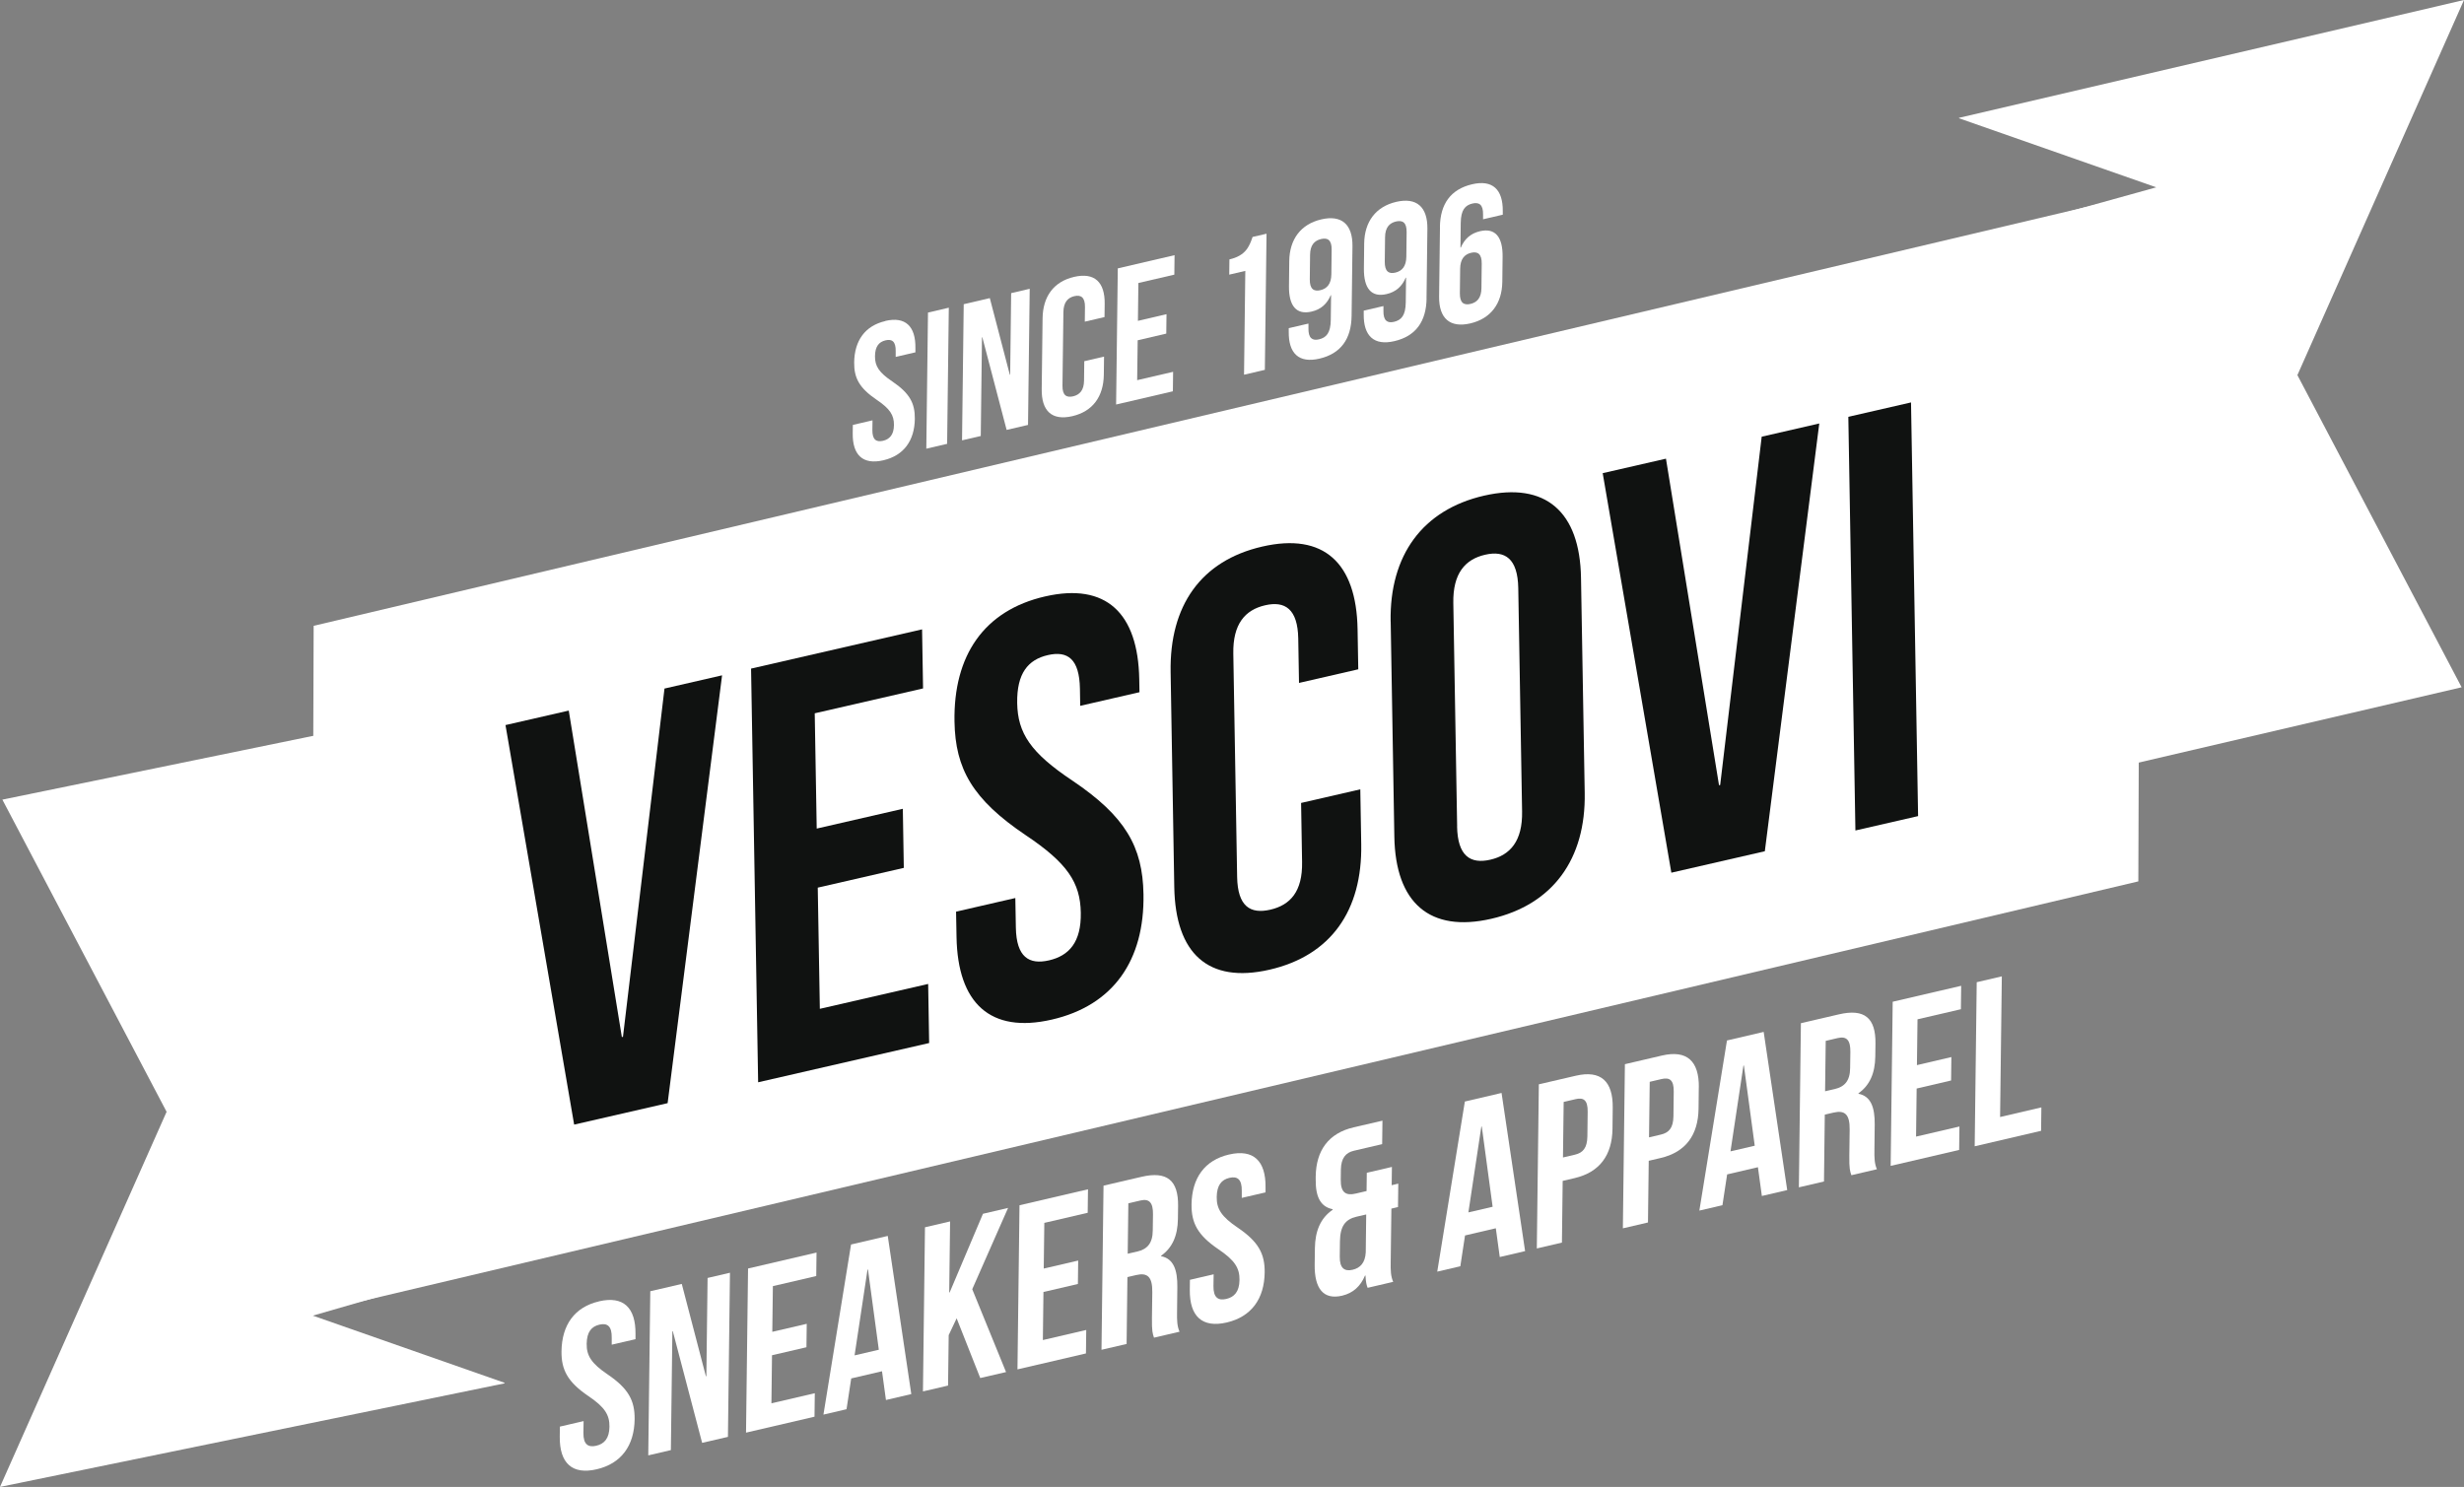 <?xml version="1.0" encoding="UTF-8"?><svg id="a" xmlns="http://www.w3.org/2000/svg" viewBox="0 0 424.91 256.46"><rect x="0" y="0" width="424.91" height="256.46" fill="#808080" stroke="none"/><defs><style>.b{fill:#fff;}.c{fill:#101211;}</style></defs><g><g><polygon class="b" points="53.95 226.92 87.06 217.36 87.41 120.06 .41 137.92 28.73 191.76 0 256.46 87 238.6 87 238.5 53.95 226.92"/><polygon class="b" points="424.91 0 337.83 20.32 337.83 20.4 371.84 32.31 337.54 41.84 337.42 138.85 424.5 118.54 396.18 64.7 424.91 0"/><polygon class="b" points="368.75 152.02 53.68 226.48 54.09 107.94 369.16 33.48 368.75 152.02"/><polygon class="b" points="353.46 47.53 353.46 145.3 70.37 212.19 70.37 114.43 353.46 47.53"/></g><g><polygon class="b" points="68.8 188.78 108.55 177.75 68.8 186.4 68.8 188.78"/><polygon class="b" points="68.8 192.42 108.55 181.39 68.8 190.04 68.8 192.42"/><polygon class="b" points="68.8 185.15 108.55 174.12 68.8 182.77 68.8 185.15"/><polygon class="b" points="68.8 170.62 108.55 159.6 68.8 168.25 68.8 170.62"/><polygon class="b" points="68.8 174.26 108.55 163.23 68.8 171.88 68.8 174.26"/><polygon class="b" points="68.8 177.89 108.55 166.86 68.8 175.51 68.8 177.89"/><polygon class="b" points="68.8 181.52 108.55 170.49 68.8 179.14 68.8 181.52"/><polygon class="b" points="68.8 196.05 108.55 185.02 68.8 193.67 68.8 196.05"/><polygon class="b" points="68.8 214.2 108.55 203.17 68.8 211.82 68.8 214.2"/><polygon class="b" points="68.8 217.84 108.55 206.81 68.8 215.46 68.8 217.84"/><polygon class="b" points="68.8 110.14 68.8 112.52 108.55 101.5 68.8 110.14"/><polygon class="b" points="68.8 203.31 108.55 192.28 68.8 200.93 68.8 203.31"/><polygon class="b" points="68.8 210.57 108.55 199.54 68.8 208.19 68.8 210.57"/><polygon class="b" points="68.8 199.68 108.55 188.65 68.8 197.3 68.8 199.68"/><polygon class="b" points="68.8 206.94 108.55 195.91 68.8 204.56 68.8 206.94"/><polygon class="b" points="68.8 130.68 108.55 119.65 68.8 128.3 68.8 130.68"/><polygon class="b" points="68.8 127.05 108.55 116.02 68.8 124.67 68.8 127.05"/><polygon class="b" points="68.8 137.94 108.55 126.91 68.8 135.56 68.8 137.94"/><polygon class="b" points="68.8 134.31 108.55 123.28 68.8 131.93 68.8 134.31"/><polygon class="b" points="68.8 116.15 108.55 105.13 68.8 113.77 68.8 116.15"/><polygon class="b" points="68.8 166.99 108.55 155.97 68.8 164.61 68.8 166.99"/><polygon class="b" points="68.8 119.78 108.55 108.76 68.8 117.4 68.8 119.78"/><polygon class="b" points="68.8 123.42 108.55 112.39 68.8 121.03 68.8 123.42"/><polygon class="b" points="68.8 159.73 108.55 148.7 68.8 157.35 68.8 159.73"/><polygon class="b" points="68.8 156.1 108.55 145.07 68.8 153.72 68.8 156.1"/><polygon class="b" points="68.8 163.36 108.55 152.33 68.8 160.98 68.8 163.36"/><polygon class="b" points="68.8 145.2 108.55 134.18 68.8 142.83 68.8 145.2"/><polygon class="b" points="68.8 141.57 108.55 130.54 68.8 139.19 68.8 141.57"/><polygon class="b" points="68.8 152.47 108.55 141.44 68.8 150.09 68.8 152.47"/><polygon class="b" points="68.8 148.84 108.55 137.81 68.8 146.45 68.8 148.84"/></g><g><polygon class="b" points="356.88 70.85 316.96 81.83 356.88 73.22 356.88 70.85"/><polygon class="b" points="356.88 67.21 316.96 78.19 356.88 69.59 356.88 67.21"/><polygon class="b" points="356.88 74.48 316.96 85.46 356.88 76.86 356.88 74.48"/><polygon class="b" points="356.88 89.01 316.96 99.98 356.88 91.38 356.88 89.01"/><polygon class="b" points="356.88 85.37 316.96 96.35 356.88 87.75 356.88 85.37"/><polygon class="b" points="356.88 81.74 316.96 92.72 356.88 84.12 356.88 81.74"/><polygon class="b" points="356.88 78.11 316.96 89.09 356.88 80.49 356.88 78.11"/><polygon class="b" points="356.88 63.59 316.96 74.56 356.88 65.96 356.88 63.59"/><polygon class="b" points="356.88 45.42 316.96 56.41 356.88 47.8 356.88 45.42"/><polygon class="b" points="356.88 41.79 316.96 52.77 356.88 44.17 356.88 41.79"/><polygon class="b" points="356.88 149.49 356.88 147.11 316.96 158.08 356.88 149.49"/><polygon class="b" points="356.88 56.32 316.96 67.3 356.88 58.7 356.88 56.32"/><polygon class="b" points="356.88 49.06 316.96 60.03 356.88 51.44 356.88 49.06"/><polygon class="b" points="356.88 59.95 316.96 70.93 356.88 62.33 356.88 59.95"/><polygon class="b" points="356.88 52.69 316.96 63.67 356.88 55.07 356.88 52.69"/><polygon class="b" points="356.88 128.95 316.96 139.93 356.88 131.33 356.88 128.95"/><polygon class="b" points="356.88 132.58 316.96 143.56 356.88 134.96 356.88 132.58"/><polygon class="b" points="356.88 121.69 316.96 132.67 356.88 124.07 356.88 121.69"/><polygon class="b" points="356.88 125.32 316.96 136.3 356.88 127.7 356.88 125.32"/><polygon class="b" points="356.88 143.48 316.96 154.45 356.88 145.86 356.88 143.48"/><polygon class="b" points="356.88 92.64 316.96 103.61 356.88 95.02 356.88 92.64"/><polygon class="b" points="356.88 139.85 316.96 150.82 356.88 142.23 356.88 139.85"/><polygon class="b" points="356.88 136.21 316.96 147.19 356.88 138.59 356.88 136.21"/><polygon class="b" points="356.88 99.9 316.96 110.88 356.88 102.28 356.88 99.9"/><polygon class="b" points="356.88 103.53 316.96 114.51 356.88 105.91 356.88 103.53"/><polygon class="b" points="356.88 96.27 316.96 107.25 356.88 98.64 356.88 96.27"/><polygon class="b" points="356.88 114.43 316.96 125.4 356.88 116.8 356.88 114.43"/><polygon class="b" points="356.88 118.06 316.96 129.03 356.88 120.44 356.88 118.06"/><polygon class="b" points="356.88 107.16 316.96 118.14 356.88 109.54 356.88 107.16"/><polygon class="b" points="356.88 110.79 316.96 121.77 356.88 113.17 356.88 110.79"/></g></g><g><path class="b" d="M103.3,224.45c4.21-.98,6.34,1.1,6.29,5.64v.89l-4.1,.95v-1.17c.04-2.02-.74-2.61-2.12-2.29-1.38,.32-2.17,1.27-2.2,3.3-.03,2.06,.82,3.4,3.62,5.29,3.58,2.43,4.69,4.51,4.65,7.74-.06,4.53-2.29,7.63-6.54,8.62-4.25,.99-6.42-1.08-6.37-5.62l.02-1.74,4.09-.95-.03,2.02c-.03,2.02,.83,2.55,2.21,2.23,1.38-.32,2.25-1.25,2.28-3.27,.03-2.06-.82-3.4-3.62-5.29-3.58-2.43-4.69-4.51-4.65-7.74,.06-4.53,2.25-7.62,6.46-8.6Z"/><path class="b" d="M116.03,229.59l-.08,.02-.26,20.5-3.9,.91,.35-28.31,5.43-1.26,4.16,15.93,.08-.02,.21-16.94,3.86-.9-.35,28.31-4.45,1.03-5.06-19.27Z"/><path class="b" d="M133.18,229.71l5.94-1.38-.05,4.04-5.94,1.38-.1,8.29,7.48-1.74-.05,4.05-11.81,2.75,.35-28.31,11.81-2.75-.05,4.05-7.48,1.74-.1,7.89Z"/><path class="b" d="M157.15,240.45l-4.37,1.02-.68-4.96-5.31,1.24-.81,5.31-3.98,.93,4.76-29.34,6.33-1.48,4.06,27.28Zm-9.77-6.68l4.17-.97-1.87-13.84-.08,.02-2.23,14.79Z"/><path class="b" d="M164.97,227.38l-1.37,2.9-.11,8.7-4.33,1.01,.35-28.31,4.33-1.01-.15,12.26,.08-.02,5.74-13.56,4.33-1.01-6.18,14.02,5.83,14.29-4.45,1.03-4.07-10.3Z"/><path class="b" d="M179.99,218.8l5.94-1.38-.05,4.04-5.94,1.38-.1,8.29,7.48-1.74-.05,4.05-11.81,2.75,.35-28.31,11.81-2.75-.05,4.05-7.48,1.74-.1,7.88Z"/><path class="b" d="M199,230.7c-.23-.67-.38-1.08-.35-3.39l.06-4.45c.03-2.63-.82-3.4-2.79-2.94l-1.5,.35-.14,11.53-4.33,1.01,.35-28.31,6.53-1.52c4.48-1.05,6.38,.65,6.33,5.02l-.03,2.23c-.04,2.91-.96,4.98-2.9,6.36v.08c2.15,.42,2.83,2.36,2.8,5.32l-.05,4.37c-.02,1.38,.01,2.38,.43,3.33l-4.41,1.03Zm-4.42-23.16l-.11,8.7,1.69-.39c1.61-.38,2.61-1.34,2.63-3.6l.04-2.79c.03-2.02-.63-2.76-2.17-2.4l-2.09,.49Z"/><path class="b" d="M211.95,199.13c4.21-.98,6.34,1.1,6.29,5.64v.89l-4.1,.95v-1.17c.04-2.02-.74-2.61-2.12-2.29-1.38,.32-2.17,1.27-2.2,3.3-.03,2.06,.82,3.4,3.62,5.29,3.58,2.43,4.69,4.51,4.65,7.74-.06,4.53-2.29,7.63-6.54,8.62-4.25,.99-6.42-1.08-6.37-5.62l.02-1.74,4.09-.95-.03,2.02c-.03,2.02,.83,2.55,2.21,2.23,1.38-.32,2.25-1.25,2.28-3.27,.03-2.06-.82-3.4-3.62-5.29-3.58-2.43-4.69-4.51-4.65-7.75,.06-4.53,2.25-7.62,6.46-8.6Z"/><path class="b" d="M229.81,208.64v-.08c-2.04-.41-2.95-2.05-2.92-5.09v-.53c.06-4.53,2.22-7.49,6.55-8.5l4.96-1.15-.05,4.05-4.88,1.14c-1.38,.32-2.21,1.24-2.24,3.27l-.02,1.74c-.03,2.26,.94,2.76,2.56,2.38l1.89-.44,.04-3.15,4.33-1.01-.04,3.15,1.14-.27-.05,4.04-1.14,.27-.12,9.3c-.02,1.38,.01,2.38,.43,3.33l-4.41,1.03c-.19-.52-.3-.9-.37-2.13l-.08,.02c-.77,1.83-2.04,3.02-3.96,3.47-3.19,.74-4.77-1.19-4.72-5.35l.04-2.87c.04-2.87,.93-5.14,3.06-6.6Zm3.44,10.37c1.3-.3,2.17-1.19,2.27-2.99l.08-6.55-1.65,.38c-1.97,.46-2.84,1.64-2.88,4.26l-.03,2.63c-.03,2.02,.83,2.59,2.21,2.27Z"/><path class="b" d="M263,215.79l-4.37,1.02-.68-4.96-5.31,1.24-.81,5.31-3.98,.93,4.76-29.34,6.33-1.48,4.06,27.28Zm-9.77-6.68l4.17-.97-1.87-13.84-.08,.02-2.23,14.79Z"/><path class="b" d="M278.11,191.02l-.04,3.68c-.06,4.53-2.21,7.49-6.54,8.5l-2.05,.48-.13,10.64-4.33,1.01,.35-28.31,6.37-1.48c4.33-1.01,6.42,.96,6.37,5.49Zm-8.46-.97l-.12,9.59,2.05-.48c1.38-.32,2.13-1.14,2.16-3.17l.05-4.24c.03-2.02-.72-2.5-2.09-2.17l-2.05,.48Z"/><path class="b" d="M292.95,187.55l-.04,3.68c-.06,4.52-2.21,7.49-6.54,8.5l-2.05,.48-.13,10.64-4.33,1.01,.35-28.31,6.38-1.49c4.33-1.01,6.42,.96,6.37,5.49Zm-8.46-.97l-.12,9.59,2.05-.48c1.38-.32,2.13-1.14,2.16-3.16l.05-4.25c.03-2.02-.72-2.49-2.09-2.17l-2.05,.48Z"/><path class="b" d="M308.2,205.26l-4.37,1.02-.68-4.96-5.31,1.24-.81,5.31-3.98,.93,4.76-29.34,6.33-1.48,4.06,27.28Zm-9.77-6.68l4.17-.97-1.87-13.84-.08,.02-2.23,14.79Z"/><path class="b" d="M319.26,202.68c-.23-.67-.38-1.08-.35-3.39l.06-4.45c.03-2.63-.82-3.4-2.79-2.94l-1.5,.35-.14,11.53-4.33,1.01,.35-28.31,6.53-1.52c4.48-1.05,6.38,.65,6.33,5.02l-.03,2.23c-.04,2.91-.96,4.98-2.9,6.36v.08c2.15,.42,2.83,2.36,2.8,5.32l-.05,4.37c-.02,1.38,.01,2.38,.43,3.33l-4.41,1.03Zm-4.42-23.16l-.11,8.7,1.69-.39c1.61-.38,2.61-1.34,2.63-3.6l.04-2.79c.03-2.02-.63-2.76-2.17-2.4l-2.09,.49Z"/><path class="b" d="M330.57,183.71l5.94-1.39-.05,4.04-5.94,1.39-.1,8.29,7.48-1.74-.05,4.04-11.81,2.75,.35-28.31,11.81-2.75-.05,4.04-7.48,1.74-.1,7.89Z"/><path class="b" d="M340.88,169.41l4.33-1.01-.3,24.26,7.12-1.66-.05,4.04-11.45,2.67,.35-28.31Z"/></g><g><path class="b" d="M152.65,55.36c3.49-.82,5.26,.91,5.21,4.67v.74l-3.4,.79v-.97c.03-1.68-.61-2.16-1.75-1.89s-1.8,1.05-1.82,2.73c-.02,1.71,.68,2.82,3.01,4.38,2.97,2.02,3.89,3.74,3.86,6.43-.05,3.76-1.9,6.33-5.43,7.15s-5.33-.9-5.28-4.66l.02-1.44,3.39-.79-.02,1.68c-.02,1.68,.69,2.11,1.83,1.85,1.14-.27,1.87-1.04,1.89-2.71,.02-1.71-.68-2.82-3-4.38-2.97-2.02-3.89-3.74-3.86-6.43,.05-3.75,1.87-6.32,5.36-7.13Z"/><path class="b" d="M160.03,53.91l3.59-.84-.29,23.48-3.59,.84,.29-23.48Z"/><path class="b" d="M169.41,58.17l-.07,.02-.21,17.01-3.23,.75,.29-23.48,4.5-1.05,3.45,13.21h.06l.17-14.07,3.2-.75-.29,23.48-3.69,.86-4.19-15.98Z"/><path class="b" d="M190.39,61.51l-.04,3.12c-.05,3.76-1.9,6.33-5.43,7.15s-5.33-.9-5.28-4.66l.15-12.21c.05-3.75,1.9-6.33,5.43-7.15s5.33,.9,5.28,4.65l-.03,2.28-3.4,.79,.03-2.52c.02-1.68-.69-2.14-1.83-1.88s-1.87,1.07-1.89,2.75l-.16,12.68c-.02,1.68,.69,2.11,1.83,1.85,1.14-.27,1.87-1.04,1.89-2.71l.04-3.35,3.4-.79Z"/><path class="b" d="M196.23,55.34l4.93-1.15-.04,3.35-4.93,1.15-.09,6.88,6.2-1.44-.04,3.36-9.79,2.28,.29-23.48,9.79-2.28-.04,3.36-6.2,1.44-.08,6.54Z"/><path class="b" d="M212.02,44.74c2.77-.65,3.41-2.17,3.98-3.87l2.41-.56-.29,23.48-3.59,.84,.22-17.91-2.77,.65,.03-2.61Z"/><path class="b" d="M233.08,54.48c-.05,3.96-1.84,6.52-5.56,7.38-3.53,.82-5.33-.9-5.28-4.66v-.6l3.4-.79v.84c-.03,1.68,.68,2.15,1.82,1.88,1.27-.3,2-1.1,2.03-3.35l.05-4.26h-.06c-.64,1.5-1.69,2.45-3.29,2.82-2.64,.62-3.96-.98-3.91-4.44l.05-4.29c.05-3.75,2-6.35,5.52-7.17,3.52-.82,5.42,.87,5.38,4.63l-.15,12.01Zm-3.49-7.18l.05-4.23c.02-1.68-.69-2.11-1.83-1.84-1.14,.27-1.87,1.04-1.89,2.71l-.05,4.23c-.02,1.68,.69,2.15,1.83,1.88,1.14-.27,1.87-1.07,1.89-2.75Z"/><path class="b" d="M246.01,51.46c-.05,3.96-1.84,6.52-5.56,7.38-3.52,.82-5.33-.9-5.28-4.66v-.6l3.4-.79v.84c-.03,1.68,.68,2.15,1.82,1.88,1.27-.3,2-1.1,2.03-3.35l.05-4.26h-.06c-.64,1.5-1.69,2.45-3.29,2.82-2.64,.62-3.96-.98-3.92-4.44l.05-4.29c.05-3.75,2-6.35,5.52-7.17,3.53-.82,5.42,.88,5.38,4.63l-.15,12.01Zm-3.49-7.18l.05-4.23c.02-1.68-.69-2.11-1.83-1.85-1.14,.27-1.87,1.04-1.89,2.71l-.05,4.23c-.02,1.68,.69,2.15,1.83,1.88,1.14-.27,1.87-1.07,1.89-2.75Z"/><path class="b" d="M248.31,39.16c.05-3.96,1.84-6.51,5.56-7.38,3.52-.82,5.32,.9,5.28,4.65v.6l-3.4,.79v-.84c.03-1.68-.68-2.14-1.82-1.88-1.27,.3-2,1.1-2.03,3.35l-.05,4.26,.07-.02c.64-1.49,1.69-2.43,3.29-2.81,2.64-.62,3.96,.98,3.91,4.44l-.05,4.29c-.05,3.76-2,6.35-5.52,7.17-3.52,.82-5.42-.88-5.38-4.63l.15-12.01Zm3.49,7.18l-.05,4.23c-.02,1.68,.69,2.11,1.83,1.85,1.14-.27,1.87-1.04,1.89-2.71l.05-4.23c.02-1.68-.69-2.15-1.83-1.88-1.14,.27-1.87,1.07-1.89,2.75Z"/></g><g><path class="c" d="M107.23,178.87l.2-.04,7.16-60.07,9.93-2.28-9.39,73.79-16.12,3.7-11.84-68.91,10.91-2.5,9.16,56.33Z"/><path class="c" d="M140.85,142.91l14.84-3.41,.17,10.19-14.84,3.41,.36,20.9,18.68-4.29,.17,10.19-29.49,6.77-1.22-71.35,29.49-6.77,.17,10.19-18.68,4.29,.34,19.87Z"/><path class="c" d="M180.23,102.87c10.52-2.41,16.03,2.87,16.23,14.28l.04,2.24-10.22,2.35-.05-2.96c-.09-5.1-2.09-6.58-5.53-5.79s-5.37,3.17-5.29,8.27c.09,5.2,2.32,8.58,9.51,13.37,9.18,6.18,12.13,11.44,12.27,19.59,.2,11.42-5.2,19.2-15.81,21.64-10.61,2.44-16.23-2.82-16.43-14.24l-.08-4.38,10.22-2.35,.09,5.1c.09,5.1,2.28,6.44,5.72,5.65,3.44-.79,5.57-3.12,5.48-8.22-.09-5.2-2.32-8.57-9.5-13.37-9.18-6.18-12.14-11.44-12.28-19.59-.2-11.41,5.1-19.18,15.62-21.59Z"/><path class="c" d="M234.58,136.13l.16,9.48c.2,11.42-5.2,19.2-15.81,21.64-10.62,2.44-16.23-2.82-16.43-14.24l-.63-37.1c-.2-11.41,5.2-19.2,15.81-21.64,10.61-2.44,16.23,2.82,16.43,14.24l.12,6.93-10.22,2.35-.13-7.65c-.09-5.1-2.28-6.54-5.72-5.74-3.44,.79-5.57,3.22-5.48,8.32l.66,38.53c.09,5.1,2.28,6.44,5.72,5.65,3.44-.79,5.57-3.12,5.48-8.22l-.17-10.19,10.22-2.35Z"/><path class="c" d="M239.81,107.2c-.2-11.41,5.49-19.27,16.11-21.71,10.61-2.43,16.53,2.76,16.72,14.17l.64,37.1c.2,11.42-5.49,19.27-16.11,21.71-10.62,2.44-16.53-2.75-16.72-14.17l-.63-37.1Zm11.46,35.33c.09,5.1,2.28,6.54,5.73,5.75,3.44-.79,5.57-3.22,5.48-8.32l-.66-38.53c-.09-5.1-2.28-6.54-5.72-5.75s-5.57,3.22-5.48,8.32l.66,38.53Z"/><path class="c" d="M296.44,135.44l.2-.05,7.16-60.07,9.93-2.28-9.39,73.78-16.12,3.7-11.84-68.91,10.91-2.5,9.15,56.33Z"/><path class="c" d="M318.74,71.89l10.81-2.48,1.22,71.35-10.81,2.48-1.22-71.35Z"/></g></svg>